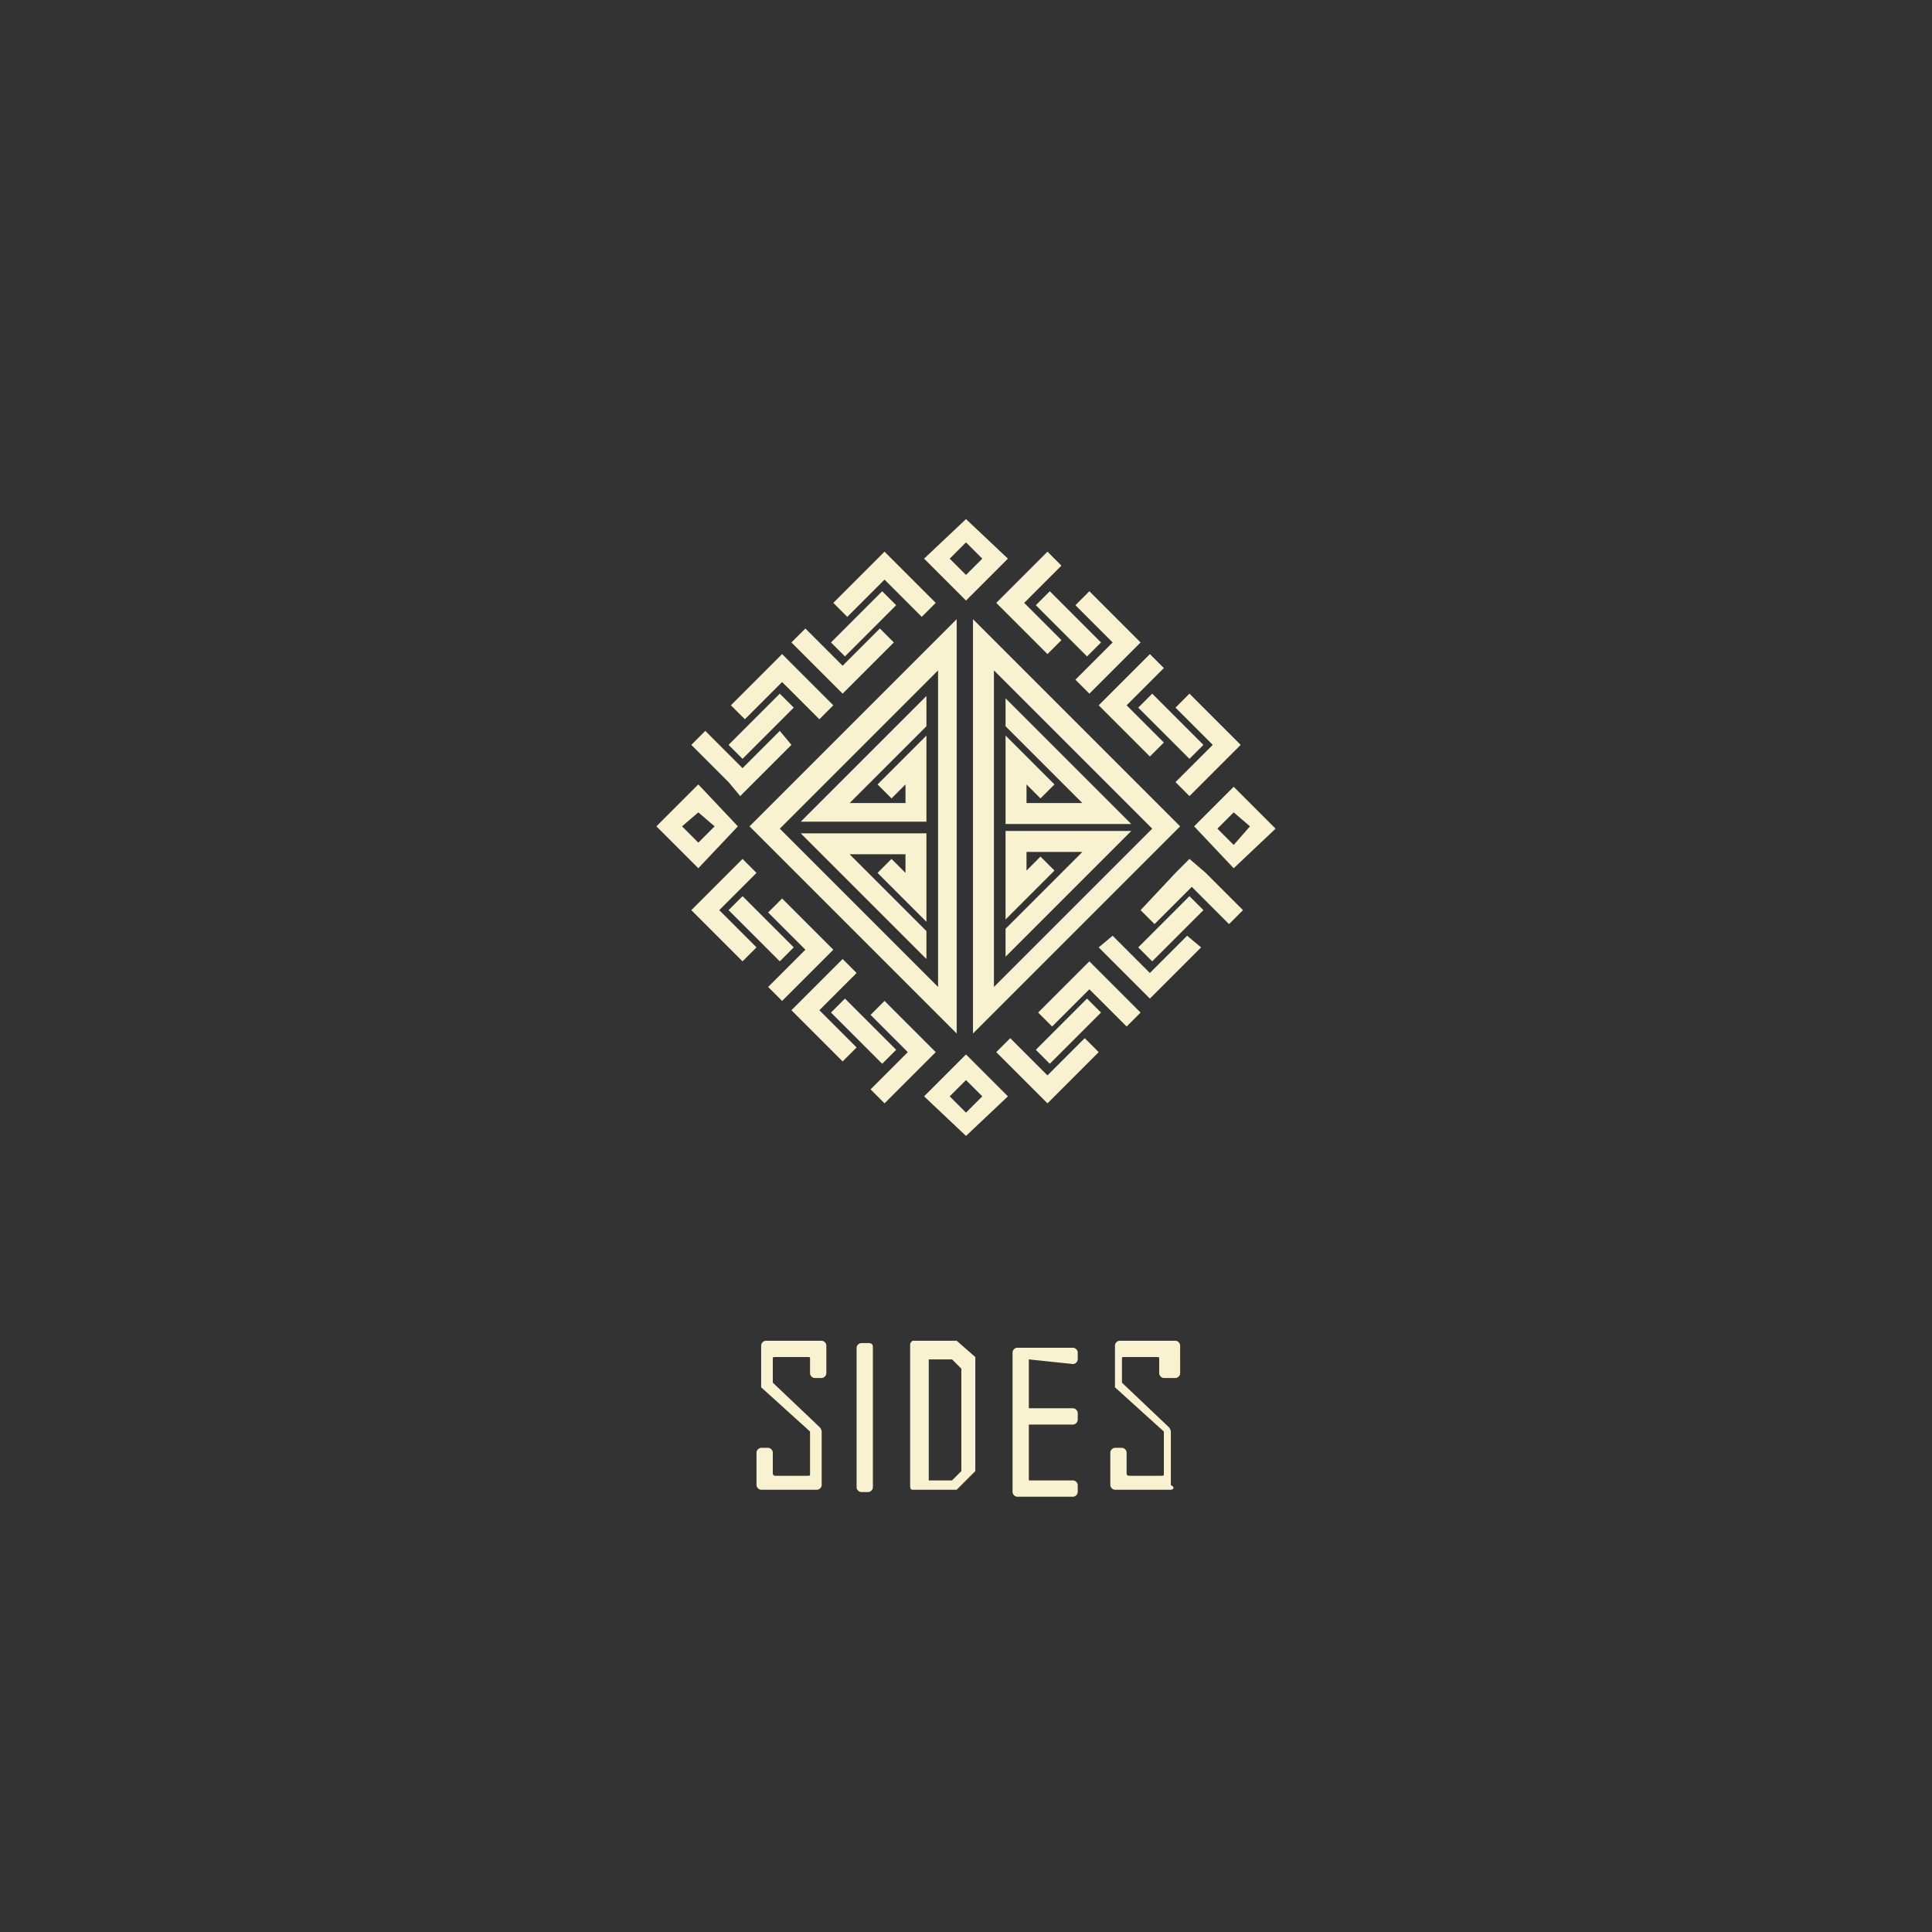 <?xml version="1.0" encoding="utf-8"?>
<!-- Generator: Adobe Illustrator 24.2.3, SVG Export Plug-In . SVG Version: 6.00 Build 0)  -->
<svg version="1.1" id="Isolation_Mode" xmlns="http://www.w3.org/2000/svg" xmlns:xlink="http://www.w3.org/1999/xlink" x="0px"
	 y="0px" viewBox="0 0 83 83" style="enable-background:new 0 0 83 83;" xml:space="preserve">
<rect x="0" y="0" width="83" height="83" fill="#333333" stroke="none"/>
<style type="text/css">
	.st0{enable-background:new    ;}
	.st1{fill:#F9F2D0;}
	.st2{fill:none;}
</style>
<g class="st0">
	<path class="st1" d="M35.1,64h-2.4c-0.1,0-0.2-0.1-0.2-0.2v-1.4c0-0.1,0.1-0.2,0.2-0.2H33c0.1,0,0.2,0.1,0.2,0.2v0.9
		c0,0,0,0.1,0.1,0.1h1.4c0.1,0,0.1,0,0.1-0.1v-1.7c0,0,0,0,0-0.1l-2.1-1.9c0,0,0-0.1,0-0.1v-1.7c0-0.1,0.1-0.2,0.2-0.2h2.4
		c0.1,0,0.2,0.1,0.2,0.2V59c0,0.1-0.1,0.2-0.2,0.2h-0.3c-0.1,0-0.2-0.1-0.2-0.2v-0.6c0-0.1,0-0.1-0.1-0.1h-1.4c-0.1,0-0.1,0-0.1,0.1
		v0v0.9c0,0,0,0.1,0,0.1l2,1.9c0.1,0.1,0.1,0.2,0.1,0.2v2.3C35.3,63.9,35.2,64,35.1,64z"/>
	<path class="st1" d="M37.5,57.9v6c0,0.1-0.1,0.2-0.2,0.2h-0.3c-0.1,0-0.2-0.1-0.2-0.2v-6c0-0.1,0.1-0.2,0.2-0.2h0.3
		C37.5,57.7,37.5,57.8,37.5,57.9z"/>
	<path class="st1" d="M41.9,58.6v4.5c0,0,0,0.1,0,0.1L41.1,64l0,0c0,0,0,0-0.1,0h-1.7c0,0,0,0-0.1,0c-0.1,0-0.1-0.1-0.1-0.2v-6
		c0-0.1,0-0.1,0.1-0.2c0,0,0,0,0.1,0H41c0,0,0,0,0.1,0l0,0l0.8,0.7C41.9,58.5,41.9,58.6,41.9,58.6z M41.3,58.8l-0.4-0.4c0,0,0,0,0,0
		h-1c0,0,0,0,0,0c0,0,0,0,0,0.1v5c0,0,0,0,0,0.1c0,0,0,0,0,0h1c0,0,0,0,0,0l0.4-0.4c0,0,0-0.1,0-0.1L41.3,58.8
		C41.3,58.8,41.3,58.8,41.3,58.8z"/>
	<path class="st1" d="M44.2,58.4v2v0l0,0.1c0,0,0,0,0,0h1.9c0.1,0,0.2,0.1,0.2,0.2v0.3c0,0.1-0.1,0.2-0.2,0.2h-1.9c0,0,0,0,0,0
		s0,0,0,0.1v2.2c0,0,0,0,0,0.1s0,0,0,0h1.9c0.1,0,0.2,0.1,0.2,0.2v0.3c0,0.1-0.1,0.2-0.2,0.2h-2.4c-0.1,0-0.2-0.1-0.2-0.2v-6
		c0-0.1,0.1-0.2,0.2-0.2h2.4c0.1,0,0.2,0.1,0.2,0.2v0.3c0,0.1-0.1,0.2-0.2,0.2L44.2,58.4C44.3,58.3,44.3,58.3,44.2,58.4L44.2,58.4z"
		/>
	<path class="st1" d="M50.3,64h-2.4c-0.1,0-0.2-0.1-0.2-0.2v-1.4c0-0.1,0.1-0.2,0.2-0.2h0.3c0.1,0,0.2,0.1,0.2,0.2v0.9
		c0,0,0,0.1,0.1,0.1h1.4c0.1,0,0.1,0,0.1-0.1v-1.7c0,0,0,0,0-0.1l-2.1-1.9c0,0,0-0.1,0-0.1v-1.7c0-0.1,0.1-0.2,0.2-0.2h2.4
		c0.1,0,0.2,0.1,0.2,0.2V59c0,0.1-0.1,0.2-0.2,0.2H50c-0.1,0-0.2-0.1-0.2-0.2v-0.6c0-0.1,0-0.1-0.1-0.1h-1.4c-0.1,0-0.1,0-0.1,0.1v0
		v0.9c0,0,0,0.1,0,0.1l2,1.9c0.1,0.1,0.1,0.2,0.1,0.2v2.3C50.5,63.9,50.4,64,50.3,64z"/>
</g>
<g>
	<path class="st1" d="M31.3,33.6L29.7,32l0.6-0.6l1.6,1.6l1.6-1.6L34,32l-1.6,1.6l-0.6,0.6L31.3,33.6z M34.1,30.4l-0.6-0.6L31.3,32
		l0.6,0.6L34.1,30.4z M33.5,41.3l0.6-0.6l-2.2-2.2l-0.6,0.6L33.5,41.3z M35.8,40.8l-0.6-0.6l-1.6-1.6L33,39.2l1.6,1.6L33,42.4
		l0.6,0.6l1.6-1.6L35.8,40.8z M38.5,26l-0.6-0.6l-2.2,2.2l0.6,0.6L38.5,26z M33.6,29.3l1.6,1.6l0.6-0.6l-1.6-1.6l-0.6-0.6L33,28.7
		l-1.6,1.6l0.6,0.6L33.6,29.3z M36.2,29.8l0.6-0.6l1.6-1.6L37.8,27l-1.6,1.6L34.6,27L34,27.6l1.6,1.6L36.2,29.8z M32.5,37.5
		l-0.6-0.6l-1.6,1.6l-0.6,0.6l0.6,0.6l1.6,1.6l0.6-0.6l-1.6-1.6L32.5,37.5z M49.5,29.8l-0.6,0.6l2.2,2.2l0.6-0.6L49.5,29.8z
		 M47.2,30.3l0.6,0.6l1.6,1.6l0.6-0.6l-1.6-1.6l1.6-1.6l-0.6-0.6l-1.6,1.6L47.2,30.3z M50.5,33.6l0.6,0.6l1.6-1.6l0.6-0.6l-0.6-0.6
		l-1.6-1.6l-0.6,0.6l1.6,1.6L50.5,33.6z M48.9,40.7l0.6,0.6l2.2-2.2l-0.6-0.6L48.9,40.7z M51.1,36.9l-0.6,0.6L49,39.1l0.6,0.6
		l1.6-1.6l1.6,1.6l0.6-0.6l-1.6-1.6L51.1,36.9z M45.1,25.4L44.5,26l2.2,2.2l0.6-0.6L45.1,25.4z M43.4,26.5l1.6,1.6l0.6-0.6L44,25.9
		l1.6-1.6L45,23.7l-1.6,1.6l-0.6,0.6L43.4,26.5z M46.2,29.2l0.6,0.6l1.6-1.6l0.6-0.6L48.4,27l-1.6-1.6L46.2,26l1.6,1.6L46.2,29.2z
		 M46.8,41.3l-0.6,0.6l-1.6,1.6l0.6,0.6l1.6-1.6l1.6,1.6l0.6-0.6l-1.6-1.6L46.8,41.3z M39.6,44.6L38,43l-0.6,0.6l1.6,1.6l-1.6,1.6
		l0.6,0.6l1.6-1.6l0.6-0.6L39.6,44.6z M38,24.9l1.6,1.6l0.6-0.6l-1.6-1.6L38,23.7l-0.6,0.6l-1.6,1.6l0.6,0.6L38,24.9z M36.8,41.8
		l-0.6-0.6l-1.6,1.6L34,43.4l0.6,0.6l1.6,1.6l0.6-0.6l-1.6-1.6L36.8,41.8z M45,46.2l-1.6-1.6l-0.6,0.6l1.6,1.6l0.6,0.6l0.6-0.6
		l1.6-1.6l-0.6-0.6L45,46.2z M37.9,45.7l0.6-0.6l-2.2-2.2l-0.6,0.6L37.9,45.7z M49.4,41.8l-1.6-1.6l-0.6,0.5l1.6,1.6l0.6,0.6
		l0.6-0.6l1.6-1.6L51,40.2L49.4,41.8z M44.5,45.1l0.6,0.6l2.2-2.2l-0.6-0.6L44.5,45.1z M53,33.8l1.8,1.8L53,37.3l-1.7-1.8L53,33.8z
		 M53.7,35.5L53,34.9l-0.7,0.7l0.7,0.7L53.7,35.5z M30,37.3l-1.8-1.8l1.8-1.8l1.7,1.8L30,37.3z M29.3,35.5l0.7,0.7l0.7-0.7L30,34.9
		L29.3,35.5z M41.5,45.3l1.8,1.8l-1.8,1.7l-1.8-1.7L41.5,45.3z M42.2,47.1l-0.7-0.7l-0.7,0.7l0.7,0.7L42.2,47.1z M41.5,25.8L39.7,24
		l1.8-1.7l1.8,1.7L41.5,25.8z M40.8,24l0.7,0.7l0.7-0.7l-0.7-0.7L40.8,24z M32.2,35.5l8.9-8.9v17.8L32.2,35.5z M40.3,28.8l-6.8,6.8
		l6.8,6.8V28.8z M39.8,31.6l-2.1,2.1l0.6,0.6l0.6-0.6v0.8h-2.4l3.3-3.3v-1.3l-5.4,5.4h5.4L39.8,31.6z M39.8,41.2V40l-3.3-3.3h2.4
		v0.8l-0.6-0.6l-0.6,0.6l2.1,2.1v-3.8h-5.4L39.8,41.2z M41.8,26.6l8.9,8.9l-8.9,8.9L41.8,26.6z M42.7,42.4l6.8-6.8l-6.8-6.8V42.4z
		 M43.2,39.5l2.1-2.1l-0.6-0.6l-0.6,0.6v-0.8h2.4l-3.3,3.3v1.2l5.4-5.4h-5.4L43.2,39.5z M43.2,30v1.2l3.3,3.3h-2.4v-0.8l0.6,0.6
		l0.6-0.6l-2.1-2.1v3.8h5.4L43.2,30z"/>
</g>
<rect x="19.7" y="19.7" class="st2" width="43.6" height="43.6"/>
</svg>
